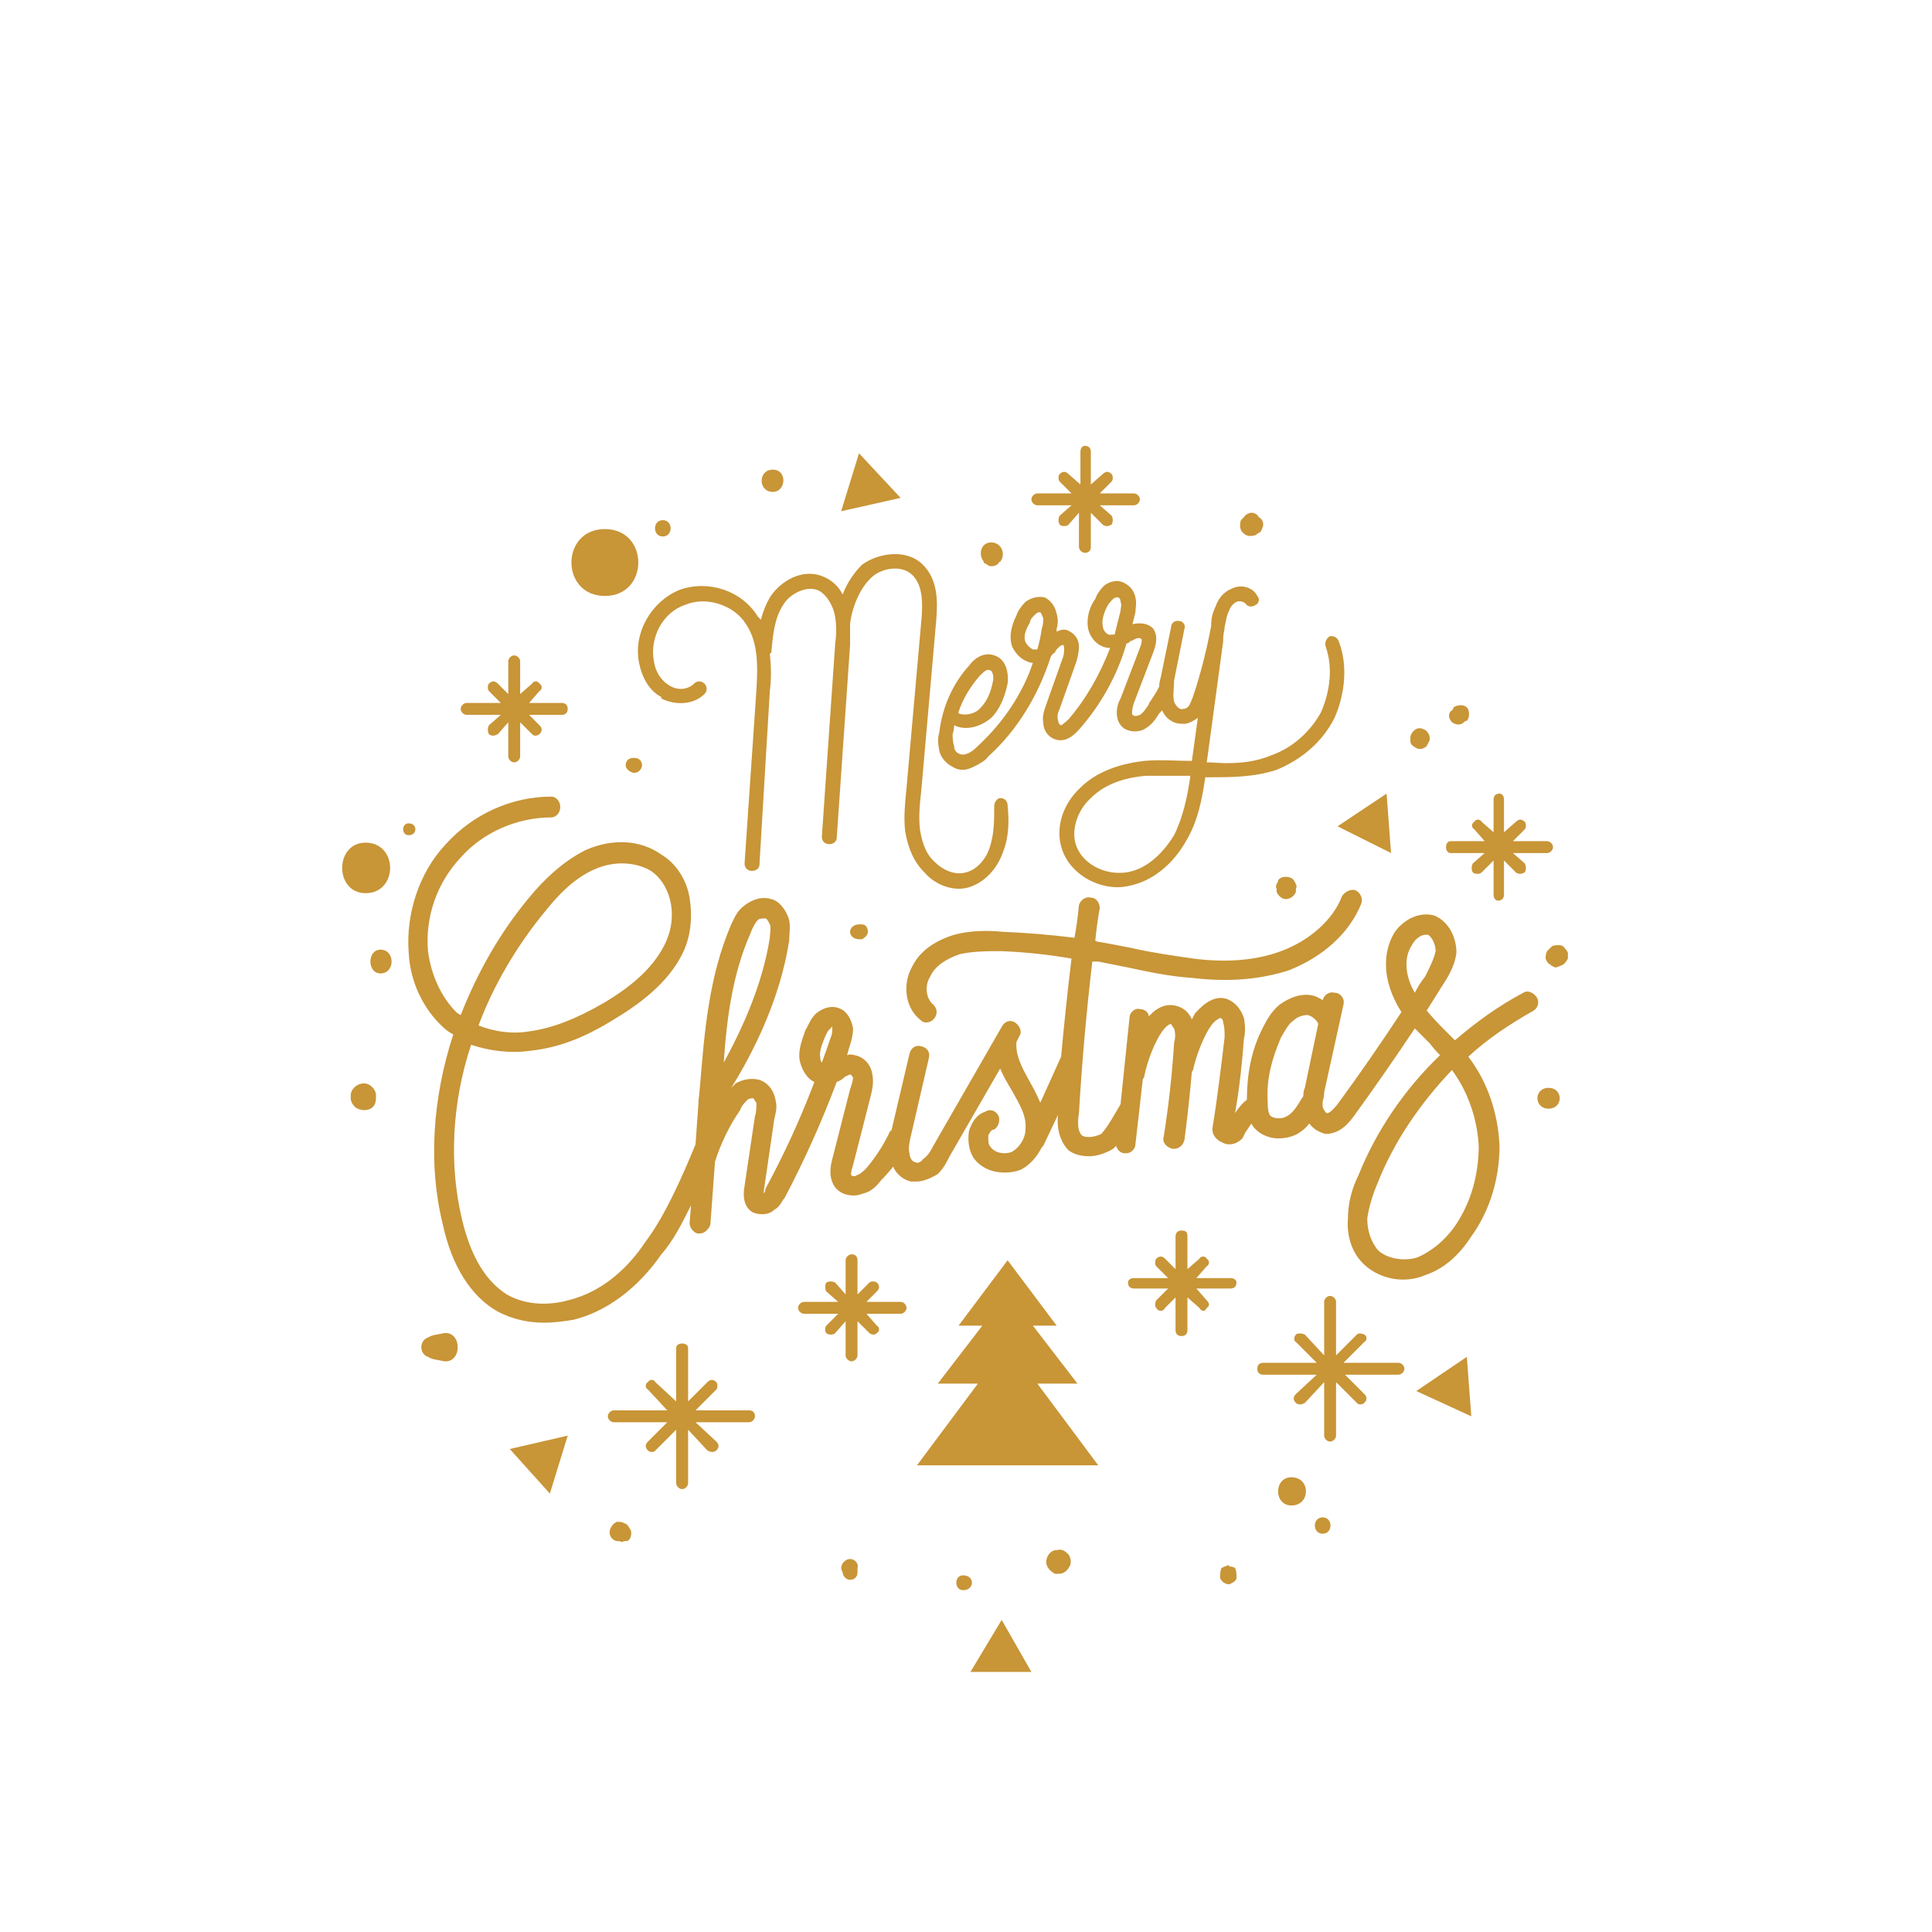 <svg version="1.2" xmlns="http://www.w3.org/2000/svg" viewBox="0 0 130 130" width="130" height="130">
	<title>icon_merry-svg</title>
	<style>
		.s0 { fill: #c89537 } 
	</style>
	<g id="Layer_1-2">
		<g>
			<path class="s0" d="m44.5 47c1 0.5 2.2 0.4 2.9-0.3 0.2-0.2 0.2-0.5 0-0.7-0.2-0.2-0.5-0.2-0.7 0-0.4 0.4-1.1 0.5-1.7 0.1-0.5-0.3-0.9-0.9-1-1.6-0.3-1.6 0.6-3.3 2.1-3.8 1.4-0.6 3.3 0 4.1 1.3 0.8 1.2 0.8 2.7 0.7 4.4l-0.8 11.7c0 0.3 0.2 0.5 0.5 0.5q0 0 0 0c0.3 0 0.5-0.2 0.5-0.4l0.7-11.7c0.1-0.7 0.1-1.6 0-2.5q0.1-0.1 0.1-0.1c0.1-1.1 0.2-2.3 0.8-3.2 0.4-0.7 1.5-1.3 2.3-1 0.5 0.2 0.9 0.8 1.1 1.4 0.2 0.7 0.2 1.5 0.1 2.2l-0.9 13c0 0.3 0.2 0.5 0.5 0.5 0.3 0 0.5-0.2 0.5-0.4l0.9-13q0-0.7 0-1.4 0 0 0 0c0.1-1 0.6-2.4 1.5-3.2 0.7-0.6 2-0.8 2.7-0.1 0.7 0.7 0.7 1.9 0.6 3l-1 11.3c-0.1 1-0.2 1.9-0.1 2.9 0.2 1.2 0.6 2.1 1.3 2.8 0.6 0.7 1.5 1.1 2.3 1.1q0.4 0 0.7-0.1c1-0.3 1.9-1.2 2.3-2.4 0.4-1 0.4-2.1 0.3-3.1 0-0.3-0.2-0.5-0.5-0.5-0.2 0-0.4 0.3-0.4 0.5 0 1 0 1.9-0.3 2.8-0.2 0.7-0.8 1.5-1.6 1.7-0.7 0.2-1.5-0.1-2.1-0.7-0.7-0.6-0.9-1.6-1-2.2-0.1-0.9 0-1.8 0.1-2.7l1-11.4c0.1-1.3 0.1-2.7-0.9-3.7-1.1-1.1-3-0.8-4.1 0-0.5 0.5-1 1.2-1.3 2-0.3-0.6-0.8-1-1.3-1.2-1.4-0.6-2.9 0.3-3.6 1.4q-0.4 0.7-0.6 1.5-0.1-0.1-0.2-0.2c-1.1-1.8-3.4-2.5-5.3-1.8-1.9 0.8-3.1 2.9-2.7 4.9 0.2 1 0.7 1.9 1.5 2.3"/>
			<path fill-rule="evenodd" class="s0" d="m64.1 51.6c-0.4-0.2-0.8-0.6-0.9-1.1-0.1-0.5-0.1-0.9 0-1.2 0.2-1.7 0.9-3.3 2-4.5 0.5-0.7 1.2-0.9 1.7-0.7 0.7 0.2 1 1 0.9 1.9-0.2 0.9-0.5 1.7-1.1 2.3-0.7 0.6-1.7 0.9-2.5 0.5q0 0.3-0.1 0.6c0 0.2 0 0.5 0.1 0.8 0 0.2 0.1 0.4 0.3 0.5 0.2 0.1 0.4 0.1 0.6 0 0.3-0.1 0.6-0.4 0.8-0.6 1.6-1.5 2.9-3.4 3.6-5.5q-0.2 0-0.4-0.1c-0.5-0.2-0.8-0.6-1-1q-0.3-0.9 0.3-2.1c0.1-0.3 0.3-0.6 0.6-0.9 0.4-0.3 0.9-0.4 1.3-0.3 0.4 0.2 0.7 0.6 0.8 1.1 0.1 0.3 0.1 0.7 0 1q0 0.1 0 0.2 0.4-0.2 0.7-0.1c0.5 0.2 0.8 0.6 0.8 1.1 0 0.4-0.1 0.8-0.2 1.1l-1.1 3.1c-0.1 0.2-0.2 0.5-0.1 0.8 0 0.1 0.1 0.3 0.2 0.3 0 0 0.2-0.1 0.5-0.4 1.2-1.4 2.1-3 2.8-4.8-0.8 0-1.4-0.7-1.5-1.4-0.1-0.8 0.2-1.5 0.5-1.9 0.1-0.3 0.3-0.6 0.6-0.9 0.4-0.3 0.9-0.4 1.3-0.2 0.4 0.2 0.7 0.5 0.8 1 0.1 0.4 0 0.7 0 1q-0.1 0.4-0.2 0.8c0.5-0.1 1-0.1 1.4 0.3 0.4 0.6 0.1 1.3 0 1.6l-1.3 3.4c-0.2 0.6-0.1 0.8-0.1 0.8 0.1 0.1 0.3 0.1 0.5 0 0.2-0.1 0.4-0.4 0.6-0.7q0-0.1 0.1-0.2c0.2-0.3 0.4-0.6 0.6-1q0-0.3 0.1-0.6l0.7-3.4c0-0.3 0.3-0.5 0.6-0.4 0.2 0 0.4 0.3 0.3 0.5l-0.7 3.5c0 0.5-0.1 1 0 1.4 0.1 0.3 0.4 0.6 0.6 0.5 0.2 0 0.3-0.1 0.4-0.2 0.1-0.2 0.2-0.4 0.3-0.7 0.5-1.5 0.9-3.1 1.2-4.7v-0.1c0-0.4 0.1-0.8 0.3-1.2 0.2-0.6 0.6-1 1.1-1.2 0.6-0.3 1.4-0.1 1.7 0.5 0.2 0.2 0.1 0.5-0.1 0.6-0.3 0.2-0.6 0.1-0.7-0.1-0.1-0.1-0.4-0.2-0.6-0.1-0.2 0.1-0.4 0.3-0.5 0.6-0.2 0.4-0.2 0.7-0.3 1.1v0.1q-0.1 0.4-0.1 0.9c0 0 0 0 0 0l-1.1 8.1q0.1 0 0.3 0c1.2 0.1 2.7 0.1 4.1-0.5 1.4-0.5 2.6-1.6 3.3-2.9 0.6-1.4 0.8-3 0.3-4.4-0.1-0.3 0.1-0.6 0.3-0.7 0.3 0 0.5 0.1 0.6 0.4 0.6 1.6 0.4 3.5-0.3 5.1-0.8 1.6-2.2 2.8-3.9 3.5-1.5 0.5-3.1 0.5-4.5 0.5q-0.2 0-0.3 0c-0.2 1.4-0.5 3-1.3 4.3-0.9 1.6-2.3 2.7-3.8 3q-0.4 0.1-0.8 0.1c-1.5 0-3-0.9-3.6-2.2-0.7-1.5-0.2-3.3 1.1-4.5 1-1 2.5-1.6 4.3-1.8 1.1-0.1 2.1 0 3.2 0l0.4-2.9q-0.4 0.3-0.8 0.4-0.2 0-0.3 0c-0.6 0-1.1-0.4-1.3-0.9q-0.1 0.1-0.2 0.2c-0.2 0.3-0.4 0.7-0.9 1-0.4 0.3-1.2 0.3-1.6-0.1-0.6-0.6-0.3-1.6-0.1-1.9l1.3-3.4c0.2-0.5 0.1-0.6 0.1-0.6-0.1-0.1-0.3-0.1-0.6 0.1q-0.1 0-0.2 0.1-0.1 0.1-0.2 0.1c-0.6 2.1-1.7 4.1-3.2 5.8-0.2 0.2-0.7 0.8-1.4 0.7-0.6-0.1-1-0.6-1-1.2-0.1-0.4 0.1-0.9 0.2-1.2l1.1-3.1c0.1-0.2 0.1-0.5 0.1-0.6 0-0.2 0-0.3-0.1-0.3-0.1 0-0.2 0.1-0.4 0.3q-0.1 0.1-0.1 0.2-0.2 0.1-0.3 0.3c-0.8 2.5-2.2 4.9-4.2 6.7-0.2 0.3-0.6 0.5-1 0.7q-0.4 0.2-0.7 0.2-0.4 0-0.7-0.2m5.7-7.9q0 0 0 0 0.2-0.7 0.3-1.4c0.1-0.3 0.1-0.5 0.1-0.7-0.1-0.2-0.1-0.3-0.2-0.4q-0.1 0-0.1 0-0.1 0-0.3 0.2c-0.1 0.1-0.3 0.3-0.3 0.5q-0.5 0.8-0.3 1.3c0.1 0.2 0.3 0.4 0.5 0.5 0 0 0.2 0 0.3 0zm5-1q0.1 0 0.2 0 0.2-0.8 0.4-1.6c0-0.2 0.1-0.4 0-0.6 0-0.2-0.1-0.3-0.2-0.3q0 0 0 0c-0.1 0-0.2 0-0.3 0.1-0.1 0.1-0.3 0.3-0.4 0.5q-0.4 0.8-0.3 1.3c0 0.3 0.3 0.7 0.6 0.6zm5.3 9.5q-0.9 0-1.9 0-0.5 0-1.1 0c-1.1 0.1-2.6 0.4-3.7 1.5-1 0.9-1.4 2.4-0.9 3.4 0.5 1.1 1.9 1.8 3.3 1.6 1.3-0.2 2.4-1.2 3.2-2.5 0.6-1.2 0.9-2.6 1.1-4zm-14.2-6.7c-0.6 0.7-1.1 1.5-1.4 2.4q0 0 0 0.1c0.5 0.2 1.2 0 1.5-0.4 0.5-0.5 0.7-1.2 0.8-1.7 0.1-0.3 0-0.8-0.2-0.8-0.2-0.1-0.4 0.1-0.7 0.4z"/>
			<path fill-rule="evenodd" class="s0" d="m100.9 77.1c0 2.1-0.6 4.3-1.9 6.1q-1.3 2-3.1 2.6-0.7 0.3-1.5 0.3c-1 0-2-0.4-2.7-1.1-0.7-0.7-1.1-1.8-1-3 0-1.1 0.3-2.1 0.7-2.9 1.2-3 3.1-5.8 5.5-8.1q-0.4-0.4-0.7-0.8-0.5-0.5-1-1-2 3-4.1 5.9c-0.3 0.4-0.9 1.2-1.9 1.2-0.4-0.1-0.8-0.3-1.1-0.7q-0.3 0.4-0.8 0.7c-0.4 0.2-0.8 0.3-1.3 0.3-0.5 0-1.1-0.2-1.5-0.6q-0.2-0.2-0.3-0.4-0.2 0.3-0.4 0.6l-0.2 0.4c-0.3 0.3-0.6 0.4-0.9 0.4q-0.2 0-0.4-0.1c-0.5-0.2-0.8-0.6-0.7-1.1 0.3-1.8 0.6-4.3 0.8-6 0-0.4 0-0.7-0.1-1 0-0.2-0.1-0.3-0.2-0.3 0 0-0.3 0.1-0.6 0.5-0.5 0.7-1 2-1.2 2.9q0 0.1-0.1 0.2-0.2 2.3-0.5 4.6c-0.1 0.4-0.4 0.6-0.7 0.6q-0.1 0-0.1 0c-0.4-0.1-0.7-0.4-0.6-0.8q0.5-3.1 0.7-6.3c0.1-0.4 0.1-0.7 0-1-0.1-0.1-0.2-0.3-0.2-0.3-0.1 0-0.3 0.1-0.6 0.5-0.5 0.7-1 2-1.2 3q0 0.1-0.1 0.2l-0.5 4.4c0 0.3-0.3 0.6-0.6 0.6q-0.1 0-0.1 0c-0.3 0-0.5-0.2-0.6-0.5q-0.1 0.1-0.2 0.2c-0.5 0.3-1.1 0.5-1.6 0.5-0.5 0-1-0.1-1.4-0.4-0.7-0.7-0.8-1.8-0.7-2.4l-1 2.1q0 0-0.1 0.1c-0.3 0.6-0.8 1.2-1.4 1.5q-0.5 0.2-1.1 0.2c-0.8 0-1.6-0.3-2.1-1-0.3-0.5-0.4-1.1-0.3-1.8 0.2-0.6 0.5-1.1 1.1-1.3 0.3-0.2 0.7-0.1 0.9 0.3 0.1 0.3 0 0.7-0.3 0.9-0.2 0-0.3 0.2-0.4 0.4 0 0.3 0 0.6 0.1 0.7 0.3 0.5 1 0.6 1.5 0.4 0.5-0.3 0.9-0.9 0.9-1.5 0.1-0.9-0.4-1.7-0.9-2.6-0.3-0.5-0.6-1-0.8-1.5l-3.4 5.9c-0.2 0.4-0.4 0.8-0.8 1.2-0.5 0.3-1 0.5-1.4 0.5q-0.2 0-0.4 0c-0.5-0.1-1-0.5-1.2-1q-0.4 0.5-0.8 0.9c-0.3 0.4-0.7 0.8-1.2 0.9-0.7 0.3-1.5 0.1-1.9-0.4-0.5-0.7-0.3-1.5-0.2-1.9l1.2-4.7c0.1-0.3 0.2-0.6 0.2-0.8-0.1-0.1-0.1-0.2-0.2-0.2 0 0-0.3 0.1-0.4 0.2q-0.2 0.2-0.5 0.3-1.5 4-3.5 7.8c-0.2 0.2-0.3 0.6-0.7 0.8-0.2 0.2-0.5 0.3-0.8 0.3q-0.3 0-0.6-0.1c-0.4-0.2-0.8-0.7-0.6-1.8l0.7-4.7c0.1-0.3 0.1-0.6 0.1-0.9-0.1-0.1-0.2-0.3-0.2-0.3-0.1 0-0.3 0-0.4 0.1-0.2 0.2-0.4 0.4-0.5 0.7q-1.1 1.6-1.7 3.5c0 0 0 0.1 0 0.1l-0.3 4.1c-0.1 0.3-0.4 0.6-0.7 0.6q0 0-0.1 0c-0.3 0-0.6-0.4-0.6-0.7l0.1-1.2c-0.6 1.2-1.2 2.4-2 3.3-1.1 1.6-3.1 3.7-5.9 4.4-0.6 0.1-1.3 0.2-2 0.2-1 0-2.1-0.2-3.2-0.8-1.7-1-3-3-3.6-5.8-1-4-0.7-8.5 0.7-12.8q-0.4-0.2-0.7-0.5c-1.3-1.2-2.2-3-2.3-5-0.2-2.6 0.7-5.4 2.5-7.3 1.8-2 4.4-3.2 7.1-3.2 0.3 0 0.6 0.3 0.6 0.7 0 0.4-0.3 0.7-0.6 0.7-2.3 0-4.6 1-6.1 2.7-1.6 1.7-2.4 4-2.2 6.3 0.2 1.6 0.9 3.1 1.9 4.1q0.1 0.1 0.3 0.2c1.1-2.8 2.6-5.5 4.6-7.9 0.9-1.1 2.2-2.4 3.8-3.2 1.8-0.8 3.7-0.7 5.1 0.3 1 0.6 1.7 1.7 1.9 2.9 0.2 1.2 0.1 2.5-0.4 3.6-1 2.2-3.2 3.7-4.7 4.6-2.1 1.3-3.8 1.9-5.6 2.1-1.4 0.2-2.8 0-4-0.4-1.3 3.9-1.5 8.1-0.6 11.8 0.6 2.5 1.6 4.1 3 5 1.4 0.8 3 0.7 4.1 0.4 2.5-0.6 4.2-2.4 5.2-3.9 1.3-1.7 2.5-4.4 3.4-6.6l0.2-2.8v-0.1l0.1-1c0.3-3.7 0.6-7.4 2.1-10.9 0.2-0.4 0.4-0.9 0.8-1.2 0.6-0.5 1.3-0.7 1.9-0.5 0.5 0.1 1 0.7 1.2 1.4 0.1 0.5 0 1 0 1.4-0.6 3.9-2.4 7.5-3.9 9.9q0.1-0.1 0.3-0.3c0.5-0.3 1.2-0.4 1.7-0.2 0.5 0.2 0.9 0.7 1 1.4 0.1 0.4 0 0.8-0.1 1.2l-0.7 4.8q0 0.1 0 0.2 0.1-0.1 0.1-0.3 1.9-3.5 3.3-7.2c-0.5-0.2-0.9-0.9-1-1.5-0.1-0.7 0.2-1.4 0.4-2 0.2-0.3 0.3-0.7 0.7-1.1 0.5-0.4 1.1-0.6 1.7-0.3 0.4 0.2 0.7 0.7 0.8 1.3 0 0.4-0.1 0.8-0.2 1.1q-0.1 0.3-0.2 0.7 0.2-0.1 0.5 0c0.6 0.1 1.1 0.6 1.2 1.3 0.1 0.5 0 1-0.1 1.4l-1.2 4.7q-0.2 0.6-0.1 0.7c0 0 0.2 0.1 0.3 0 0.3-0.1 0.5-0.3 0.7-0.5q1-1.2 1.6-2.5c0.1 0 0.1-0.1 0.1-0.1l1.2-5.1c0.1-0.4 0.4-0.6 0.8-0.5 0.4 0.1 0.6 0.4 0.5 0.8l-1.2 5.2c-0.1 0.4-0.2 0.9-0.1 1.2 0 0.3 0.2 0.6 0.4 0.6 0.1 0.1 0.4 0 0.5-0.2 0.3-0.2 0.5-0.5 0.7-0.9l4.6-8c0.2-0.4 0.6-0.5 0.9-0.3 0.3 0.2 0.5 0.6 0.3 0.9l-0.2 0.4c-0.1 0.9 0.4 1.8 0.9 2.7q0.4 0.7 0.7 1.4l1.4-3.1q0.3-3.3 0.7-6.6-2.3-0.4-4.7-0.5c-0.9 0-1.9 0-2.8 0.2-0.9 0.3-1.7 0.8-2 1.5-0.4 0.6-0.3 1.5 0.2 1.9 0.3 0.3 0.3 0.7 0 1q-0.2 0.2-0.5 0.2-0.2 0-0.4-0.2c-1-0.8-1.2-2.4-0.5-3.6 0.5-1 1.5-1.7 2.8-2.1 1.1-0.3 2.3-0.3 3.3-0.2q2.4 0.1 4.8 0.4 0.2-1.1 0.3-2.2c0.1-0.3 0.4-0.6 0.8-0.5 0.4 0 0.6 0.4 0.6 0.7q-0.2 1.1-0.3 2.2 0.2 0.1 0.4 0.1 1.1 0.2 2.1 0.4c1.3 0.3 2.7 0.5 4.1 0.7 2.3 0.3 4.3 0.1 5.9-0.5 1.9-0.7 3.5-2.1 4.1-3.7 0.2-0.3 0.6-0.5 0.9-0.4 0.4 0.2 0.5 0.6 0.4 0.9-0.8 2-2.6 3.6-4.9 4.5-1.9 0.6-4 0.8-6.5 0.5-1.5-0.1-2.9-0.4-4.3-0.7q-1-0.2-2-0.4-0.2 0-0.4 0-0.6 5.1-0.9 10.2c-0.1 0.6-0.1 1.2 0.2 1.5 0.3 0.2 0.9 0.1 1.3-0.1 0.4-0.4 1-1.5 1.3-2l0.6-5.8c0-0.4 0.4-0.7 0.7-0.6 0.3 0 0.6 0.2 0.6 0.5 0.6-0.7 1.3-0.9 1.9-0.7 0.4 0.1 0.8 0.4 1 0.9q0.1-0.2 0.2-0.4c0.7-0.8 1.4-1.2 2.1-1 0.6 0.2 1 0.7 1.2 1.3 0.1 0.5 0.1 1 0 1.4-0.1 1.4-0.3 3.4-0.6 5q0.4-0.6 0.8-0.9c0-1.7 0.3-3.3 1-4.7 0.3-0.6 0.6-1.2 1.2-1.7 0.7-0.5 1.5-0.8 2.3-0.6q0.3 0.1 0.6 0.3c0.1-0.4 0.5-0.6 0.8-0.5 0.4 0 0.7 0.4 0.6 0.8l-1.3 5.9q0 0.3-0.1 0.6 0 0.2 0 0.4c0.1 0.2 0.2 0.4 0.3 0.4 0.1 0 0.3-0.1 0.7-0.6q2.2-3 4.3-6.2c-1.4-2.2-1.2-4.1-0.5-5.3 0.5-0.8 1.6-1.5 2.7-1.2 1 0.4 1.5 1.5 1.5 2.5-0.1 0.9-0.6 1.7-1 2.3q-0.5 0.8-1 1.6 0.5 0.6 1.2 1.3 0.3 0.3 0.7 0.7c1.4-1.2 2.9-2.3 4.6-3.2 0.3-0.2 0.7 0 0.9 0.3 0.2 0.3 0.1 0.7-0.2 0.9-1.6 0.9-3.1 1.9-4.4 3.1 1.3 1.7 2 3.8 2.1 6zm-5-11.4c0.3-0.6 0.6-1.2 0.7-1.7 0-0.4-0.2-0.9-0.5-1.1q-0.1 0-0.2 0c-0.3 0-0.7 0.3-0.9 0.7-0.6 0.9-0.4 2.2 0.2 3.2q0.3-0.6 0.7-1.1zm-8.3 8.2q0.1-0.1 0.1-0.2 0-0.3 0.1-0.5l0.9-4.3c0-0.1-0.3-0.5-0.7-0.6-0.3 0-0.7 0.1-1 0.4-0.3 0.2-0.5 0.6-0.8 1.1-0.6 1.4-1 2.8-0.9 4.3 0 0.3 0 0.8 0.2 1 0.3 0.2 0.8 0.2 1.1 0 0.4-0.2 0.7-0.7 1-1.2zm-31.6-4.7q0 0 0-0.1-0.1 0-0.1 0.1c-0.2 0.1-0.3 0.4-0.4 0.6-0.2 0.5-0.4 1-0.3 1.4q0 0.2 0.1 0.3 0.3-0.8 0.6-1.7c0.1-0.2 0.1-0.4 0.1-0.6zm-5.5-6.4c-1.2 2.7-1.6 5.7-1.8 8.7 1.2-2.2 2.6-5.2 3.1-8.4 0-0.3 0.1-0.7 0-0.9-0.1-0.2-0.2-0.4-0.3-0.4q0 0-0.1 0c-0.1 0-0.3 0-0.4 0.1-0.2 0.2-0.4 0.6-0.5 0.9zm-13.8-1.5c-1.9 2.3-3.5 5-4.5 7.7 1 0.4 2.2 0.6 3.4 0.4 1.5-0.2 3.1-0.8 5-1.9 2.2-1.3 3.5-2.6 4.2-4.1 0.9-2 0.2-4-1-4.8-1-0.6-2.5-0.7-3.8-0.1-1.4 0.6-2.5 1.8-3.3 2.8zm61.2 21.2c1.1-1.6 1.6-3.5 1.6-5.4-0.1-1.8-0.7-3.6-1.8-5.1-2.1 2.2-3.9 4.8-5 7.6-0.3 0.7-0.6 1.6-0.7 2.4 0 0.9 0.3 1.6 0.7 2.1 0.6 0.6 1.8 0.8 2.7 0.5 0.9-0.4 1.8-1.1 2.5-2.1z"/>
			<path class="s0" d="m65.3 112.5h4.1l-2-3.5-2.1 3.5z"/>
			<path class="s0" d="m57.8 30.5l-1.2 3.9 4-0.9-2.8-3z"/>
			<path class="s0" d="m93.6 57.4l-0.3-4-3.3 2.2 3.6 1.8z"/>
			<path class="s0" d="m95.3 93.6l3.7 1.7-0.3-4-3.4 2.3z"/>
			<path class="s0" d="m37 100.5l1.2-3.9-3.9 0.9 2.7 3z"/>
			<path class="s0" d="m94 91.7h-3.6l1.4-1.4c0.2-0.1 0.2-0.4 0-0.5-0.2-0.1-0.4-0.1-0.5 0l-1.4 1.4v-3.6c0-0.2-0.2-0.4-0.4-0.4-0.2 0-0.4 0.2-0.4 0.4v3.6l-1.3-1.4c-0.2-0.1-0.5-0.1-0.6 0-0.1 0.1-0.2 0.4 0 0.5l1.4 1.4h-3.6c-0.3 0-0.4 0.2-0.4 0.4 0 0.2 0.1 0.4 0.4 0.4h3.6l-1.4 1.3c-0.2 0.2-0.2 0.4 0 0.6q0.1 0.1 0.3 0.1 0.1 0 0.3-0.1l1.3-1.4v3.6c0 0.2 0.2 0.4 0.4 0.4 0.2 0 0.4-0.2 0.4-0.4v-3.6l1.4 1.4q0.1 0.1 0.2 0.1 0.2 0 0.3-0.1c0.2-0.2 0.2-0.4 0-0.6l-1.3-1.3h3.6c0.2 0 0.4-0.2 0.4-0.4 0-0.2-0.2-0.4-0.4-0.4"/>
			<path class="s0" d="m46.8 95.7h3.6c0.2 0 0.4-0.2 0.4-0.4 0-0.2-0.1-0.4-0.4-0.4h-3.6l1.4-1.4c0.1-0.1 0.1-0.4 0-0.5-0.2-0.2-0.4-0.2-0.6 0l-1.3 1.3v-3.6c0-0.2-0.2-0.3-0.4-0.3-0.2 0-0.4 0.1-0.4 0.3v3.6l-1.4-1.3c-0.1-0.2-0.4-0.2-0.5 0-0.2 0.1-0.2 0.4 0 0.5l1.3 1.4h-3.6c-0.2 0-0.4 0.2-0.4 0.4 0 0.2 0.2 0.4 0.4 0.4h3.6l-1.3 1.3c-0.2 0.2-0.2 0.4 0 0.6q0.1 0.1 0.3 0.1 0.1 0 0.2-0.1l1.4-1.4v3.6c0 0.2 0.2 0.4 0.4 0.4 0.2 0 0.4-0.2 0.4-0.4v-3.6l1.3 1.4q0.2 0.1 0.3 0.1 0.2 0 0.3-0.1c0.2-0.2 0.2-0.4 0-0.6l-1.4-1.3z"/>
			<path class="s0" d="m31.4 48.1h2.3l-0.8 0.7c-0.1 0.2-0.1 0.4 0 0.6q0.1 0.1 0.3 0.1 0.1 0 0.3-0.1l0.7-0.8v2.3c0 0.2 0.2 0.4 0.4 0.4 0.2 0 0.4-0.2 0.4-0.4v-2.3l0.8 0.8q0.1 0.1 0.2 0.1 0.2 0 0.3-0.1c0.2-0.2 0.2-0.4 0-0.6l-0.7-0.7h2.2c0.3 0 0.4-0.2 0.4-0.4 0-0.2-0.1-0.4-0.4-0.4h-2.2l0.7-0.8c0.2-0.1 0.2-0.4 0-0.5-0.1-0.2-0.4-0.2-0.5 0l-0.8 0.7v-2.2c0-0.2-0.2-0.4-0.4-0.4-0.2 0-0.4 0.2-0.4 0.4v2.2l-0.7-0.7c-0.2-0.2-0.4-0.2-0.6 0-0.1 0.1-0.1 0.4 0 0.5l0.8 0.8h-2.3c-0.2 0-0.4 0.2-0.4 0.4 0 0.2 0.2 0.4 0.4 0.4"/>
			<path class="s0" d="m54.1 88.4h2.3l-0.8 0.8c-0.1 0.1-0.1 0.4 0 0.5q0.1 0.1 0.3 0.1 0.2 0 0.3-0.1l0.7-0.8v2.3c0 0.2 0.2 0.4 0.4 0.4 0.2 0 0.4-0.2 0.4-0.4v-2.3l0.8 0.8q0.1 0.1 0.3 0.1 0.1 0 0.2-0.1c0.2-0.1 0.2-0.4 0-0.5l-0.7-0.8h2.3c0.2 0 0.4-0.2 0.4-0.4 0-0.2-0.2-0.4-0.4-0.4h-2.3l0.7-0.7c0.2-0.2 0.2-0.4 0-0.6-0.1-0.1-0.4-0.1-0.5 0l-0.8 0.8v-2.3c0-0.2-0.1-0.4-0.4-0.4-0.2 0-0.4 0.2-0.4 0.4v2.3l-0.7-0.8c-0.2-0.1-0.4-0.1-0.6 0-0.1 0.2-0.1 0.4 0 0.6l0.8 0.7h-2.3c-0.2 0-0.4 0.2-0.4 0.4 0 0.2 0.2 0.4 0.4 0.4"/>
			<path class="s0" d="m97.6 57.4h2.3l-0.8 0.7c-0.1 0.2-0.1 0.4 0 0.6q0.1 0.1 0.3 0.1 0.2 0 0.3-0.1l0.8-0.8v2.3c0 0.2 0.1 0.4 0.3 0.4 0.3 0 0.4-0.2 0.4-0.4v-2.3l0.8 0.8q0.1 0.1 0.3 0.1 0.1 0 0.3-0.1c0.1-0.2 0.1-0.4 0-0.6l-0.8-0.7h2.3c0.2 0 0.4-0.2 0.4-0.4 0-0.2-0.2-0.4-0.4-0.4h-2.3l0.8-0.8c0.1-0.1 0.1-0.4 0-0.5-0.2-0.2-0.4-0.2-0.6 0l-0.8 0.7v-2.2c0-0.2-0.1-0.4-0.3-0.4-0.3 0-0.4 0.2-0.4 0.4v2.2l-0.8-0.7c-0.1-0.2-0.4-0.2-0.5 0-0.2 0.1-0.2 0.4 0 0.5l0.7 0.8h-2.3c-0.2 0-0.3 0.2-0.3 0.4 0 0.2 0.1 0.4 0.3 0.4"/>
			<path class="s0" d="m76.3 86.7h2.3l-0.8 0.8c-0.1 0.2-0.1 0.4 0 0.5q0.1 0.2 0.3 0.2 0.2 0 0.3-0.2l0.7-0.7v2.2c0 0.3 0.2 0.4 0.4 0.4 0.2 0 0.4-0.1 0.4-0.4v-2.2l0.8 0.7q0.1 0.2 0.3 0.2 0.1 0 0.2-0.2c0.2-0.1 0.2-0.3 0-0.5l-0.7-0.8h2.3c0.2 0 0.4-0.1 0.4-0.4 0-0.2-0.2-0.3-0.4-0.3h-2.3l0.7-0.8c0.2-0.1 0.2-0.4 0-0.5-0.1-0.2-0.4-0.2-0.5 0l-0.8 0.7v-2.2c0-0.3-0.1-0.4-0.4-0.4-0.2 0-0.4 0.1-0.4 0.4v2.2l-0.7-0.7c-0.2-0.2-0.4-0.2-0.6 0-0.1 0.1-0.1 0.4 0 0.5l0.8 0.8h-2.3c-0.2 0-0.4 0.1-0.4 0.3 0 0.3 0.2 0.4 0.4 0.4"/>
			<path class="s0" d="m69.8 34h2.3l-0.8 0.7c-0.1 0.2-0.1 0.4 0 0.6q0.1 0.1 0.3 0.1 0.2 0 0.3-0.1l0.7-0.8v2.3c0 0.2 0.2 0.4 0.4 0.4 0.3 0 0.4-0.2 0.4-0.4v-2.3l0.8 0.8q0.1 0.1 0.3 0.1 0.1 0 0.3-0.1c0.1-0.2 0.1-0.4 0-0.6l-0.8-0.7h2.3c0.2 0 0.4-0.2 0.4-0.4 0-0.2-0.2-0.4-0.4-0.4h-2.3l0.8-0.8c0.1-0.1 0.1-0.4 0-0.5-0.2-0.2-0.4-0.2-0.6 0l-0.8 0.7v-2.2c0-0.2-0.1-0.4-0.4-0.4-0.2 0-0.3 0.2-0.3 0.4v2.2l-0.8-0.7c-0.2-0.2-0.4-0.2-0.6 0-0.1 0.1-0.1 0.4 0 0.5l0.8 0.8h-2.3c-0.2 0-0.4 0.2-0.4 0.4 0 0.2 0.2 0.4 0.4 0.4"/>
			<path class="s0" d="m104.2 73.2c-1 0-1 1.4 0 1.4 1 0 1-1.4 0-1.4z"/>
			<path class="s0" d="m105.2 63.7q-0.1-0.1-0.3-0.1c-0.2 0-0.4 0-0.5 0.1-0.1 0.1-0.2 0.2-0.3 0.3-0.1 0.2-0.1 0.4-0.1 0.5q0.1 0.3 0.3 0.4c0.1 0.1 0.3 0.2 0.4 0.2q0.3-0.1 0.5-0.2 0.2-0.2 0.3-0.4c0-0.2 0-0.3 0-0.4q-0.1-0.2-0.3-0.4z"/>
			<path class="s0" d="m85.9 60c0.1 0.3 0.4 0.5 0.6 0.5 0.3 0 0.6-0.2 0.7-0.5q0-0.1 0-0.2c0.1-0.2 0-0.3-0.1-0.5-0.1-0.2-0.3-0.3-0.6-0.3-0.2 0-0.5 0.1-0.5 0.3-0.1 0.2-0.2 0.3-0.1 0.5q0 0.1 0 0.2z"/>
			<path class="s0" d="m94.9 49.8c0 0.1 0 0.3 0.2 0.4 0.1 0.1 0.3 0.2 0.4 0.2q0.3 0 0.5-0.2 0.1-0.2 0.2-0.4 0-0.1 0-0.2c0-0.1-0.1-0.3-0.2-0.4-0.1-0.1-0.3-0.2-0.5-0.2q-0.2 0-0.4 0.2c-0.1 0.1-0.2 0.3-0.2 0.4q0 0.1 0 0.2"/>
			<path class="s0" d="m98.5 48.6q0.1-0.1 0.2-0.1c0.2-0.2 0.2-0.7 0-0.9-0.2-0.2-0.6-0.2-0.9 0q0 0.1-0.1 0.2-0.2 0.1-0.2 0.4c0 0.1 0.1 0.3 0.2 0.4 0.3 0.2 0.6 0.2 0.8 0z"/>
			<path class="s0" d="m84.5 36q0.1-0.1 0.3-0.2c0.1-0.1 0.2-0.4 0.2-0.5 0-0.2-0.1-0.4-0.3-0.5-0.1-0.2-0.3-0.3-0.5-0.3-0.1 0-0.4 0.1-0.5 0.3q-0.1 0.1-0.2 0.2c-0.1 0.3-0.1 0.7 0.2 0.9 0.2 0.2 0.5 0.2 0.8 0.1z"/>
			<path class="s0" d="m52 33.1c0.9 0 1-1.5 0-1.5-1 0-1 1.5 0 1.5z"/>
			<path class="s0" d="m44.6 36.1c0.7 0 0.7-1.1 0-1.1-0.7 0-0.7 1.1 0 1.1z"/>
			<path class="s0" d="m40.7 38.4c0.6 0 0.6-1 0-1-0.7 0-0.7 1 0 1z"/>
			<path class="s0" d="m40.7 40.1c3 0 3-4.5 0-4.5-3 0-3 4.5 0 4.5z"/>
			<path class="s0" d="m42.6 52c0 0 0.1 0 0.1 0 0.3 0 0.5-0.3 0.5-0.5 0-0.3-0.2-0.5-0.5-0.5q-0.1 0-0.1 0c-0.3 0-0.5 0.2-0.5 0.5 0 0.2 0.2 0.4 0.5 0.5"/>
			<path class="s0" d="m27.5 56.2c0.6 0 0.6-0.8 0-0.8-0.5 0-0.5 0.8 0 0.8z"/>
			<path class="s0" d="m24.6 58.7c0.4 0 0.4-0.6 0-0.6-0.4 0-0.4 0.6 0 0.6z"/>
			<path class="s0" d="m24.6 60.1c2.2 0 2.2-3.4 0-3.4-2.1 0-2.1 3.4 0 3.4z"/>
			<path class="s0" d="m25.6 63.9c-0.9 0-0.9 1.6 0 1.6 1 0 1-1.6 0-1.6z"/>
			<path class="s0" d="m24.5 72.9c-0.5 0-0.9 0.4-0.9 0.8q0 0.1 0 0.2c0 0.2 0.1 0.4 0.3 0.6 0.1 0.1 0.4 0.2 0.6 0.2 0.5 0 0.8-0.3 0.8-0.8q0-0.1 0-0.2c0-0.4-0.4-0.8-0.8-0.8z"/>
			<path class="s0" d="m29.6 90.4q-0.1 0-0.3 0c-0.1 0.1-0.1 0.4 0 0.5q0.2 0 0.3 0c0.4 0.1 0.4-0.6 0-0.5"/>
			<path class="s0" d="m29.9 89.7c-0.4 0.1-0.8 0.1-1.1 0.3-0.6 0.2-0.6 1.1 0 1.3 0.3 0.2 0.7 0.2 1.1 0.3 1.2 0.1 1.2-2 0-1.9z"/>
			<path class="s0" d="m42.2 102.6c0 0-0.1-0.1-0.2-0.1-0.1-0.1-0.3-0.1-0.5-0.1-0.2 0.1-0.3 0.2-0.4 0.4-0.2 0.4 0 0.8 0.4 0.9q0.1 0 0.2 0 0.1 0.1 0.3 0c0.2 0 0.3 0 0.4-0.2 0.1-0.2 0.1-0.5 0-0.6q-0.1-0.2-0.2-0.3z"/>
			<path class="s0" d="m57.2 104.9c-0.3 0-0.6 0.3-0.6 0.6q0 0.1 0.1 0.3c0 0.2 0.2 0.5 0.5 0.5 0.3 0 0.5-0.2 0.5-0.5q0-0.2 0-0.3c0.1-0.3-0.2-0.6-0.5-0.6z"/>
			<path class="s0" d="m64.8 106c-0.6 0-0.6 1 0 1 0.8 0 0.8-1 0-1z"/>
			<path class="s0" d="m71.1 104.3c-0.4 0-0.7 0.4-0.7 0.8 0 0.3 0.2 0.6 0.6 0.8 0.2 0 0.5 0 0.6-0.1q0.2-0.1 0.3-0.3c0.2-0.2 0.2-0.6 0-0.9-0.2-0.2-0.4-0.4-0.8-0.3z"/>
			<path class="s0" d="m82.7 105.3q-0.3 0.1-0.5 0.2c-0.1 0.2-0.1 0.4-0.1 0.6q0 0 0 0.1c0.1 0.2 0.3 0.4 0.6 0.4q0.1 0 0.2-0.1c0.1 0 0.3-0.2 0.3-0.3q0-0.1 0-0.1c0-0.2 0-0.4-0.1-0.6q-0.2-0.1-0.4-0.1"/>
			<path class="s0" d="m86.8 100.2c-0.1 0-0.1 0.2 0 0.2 0.1 0 0.1-0.2 0-0.2z"/>
			<path class="s0" d="m86.9 99.4c-1.2 0-1.2 1.9 0 1.9 1.3 0 1.3-1.9 0-1.9z"/>
			<path class="s0" d="m89 102.1c-0.7 0-0.7 1.1 0 1.1 0.7 0 0.7-1.1 0-1.1z"/>
			<path class="s0" d="m57.8 62.2c-0.3 0-0.6 0.2-0.6 0.5 0 0.3 0.3 0.5 0.6 0.5q0.1 0 0.2 0c0.2-0.1 0.4-0.3 0.4-0.5 0-0.2-0.1-0.5-0.4-0.5q-0.1 0-0.2 0z"/>
			<path class="s0" d="m66.3 37.9q0.2 0.2 0.4 0.2 0.3 0 0.5-0.2 0-0.1 0.1-0.1c0.4-0.5 0.1-1.3-0.6-1.3-0.7 0-0.9 0.8-0.5 1.3q0 0 0 0.1"/>
			<path class="s0" d="m72.5 93.1l-3-3.9h1.6l-3.3-4.4-3.3 4.4h1.6l-3 3.9h2.7l-4.1 5.5h12.2l-4.1-5.5h2.7z"/>
		</g>
	</g>
</svg>